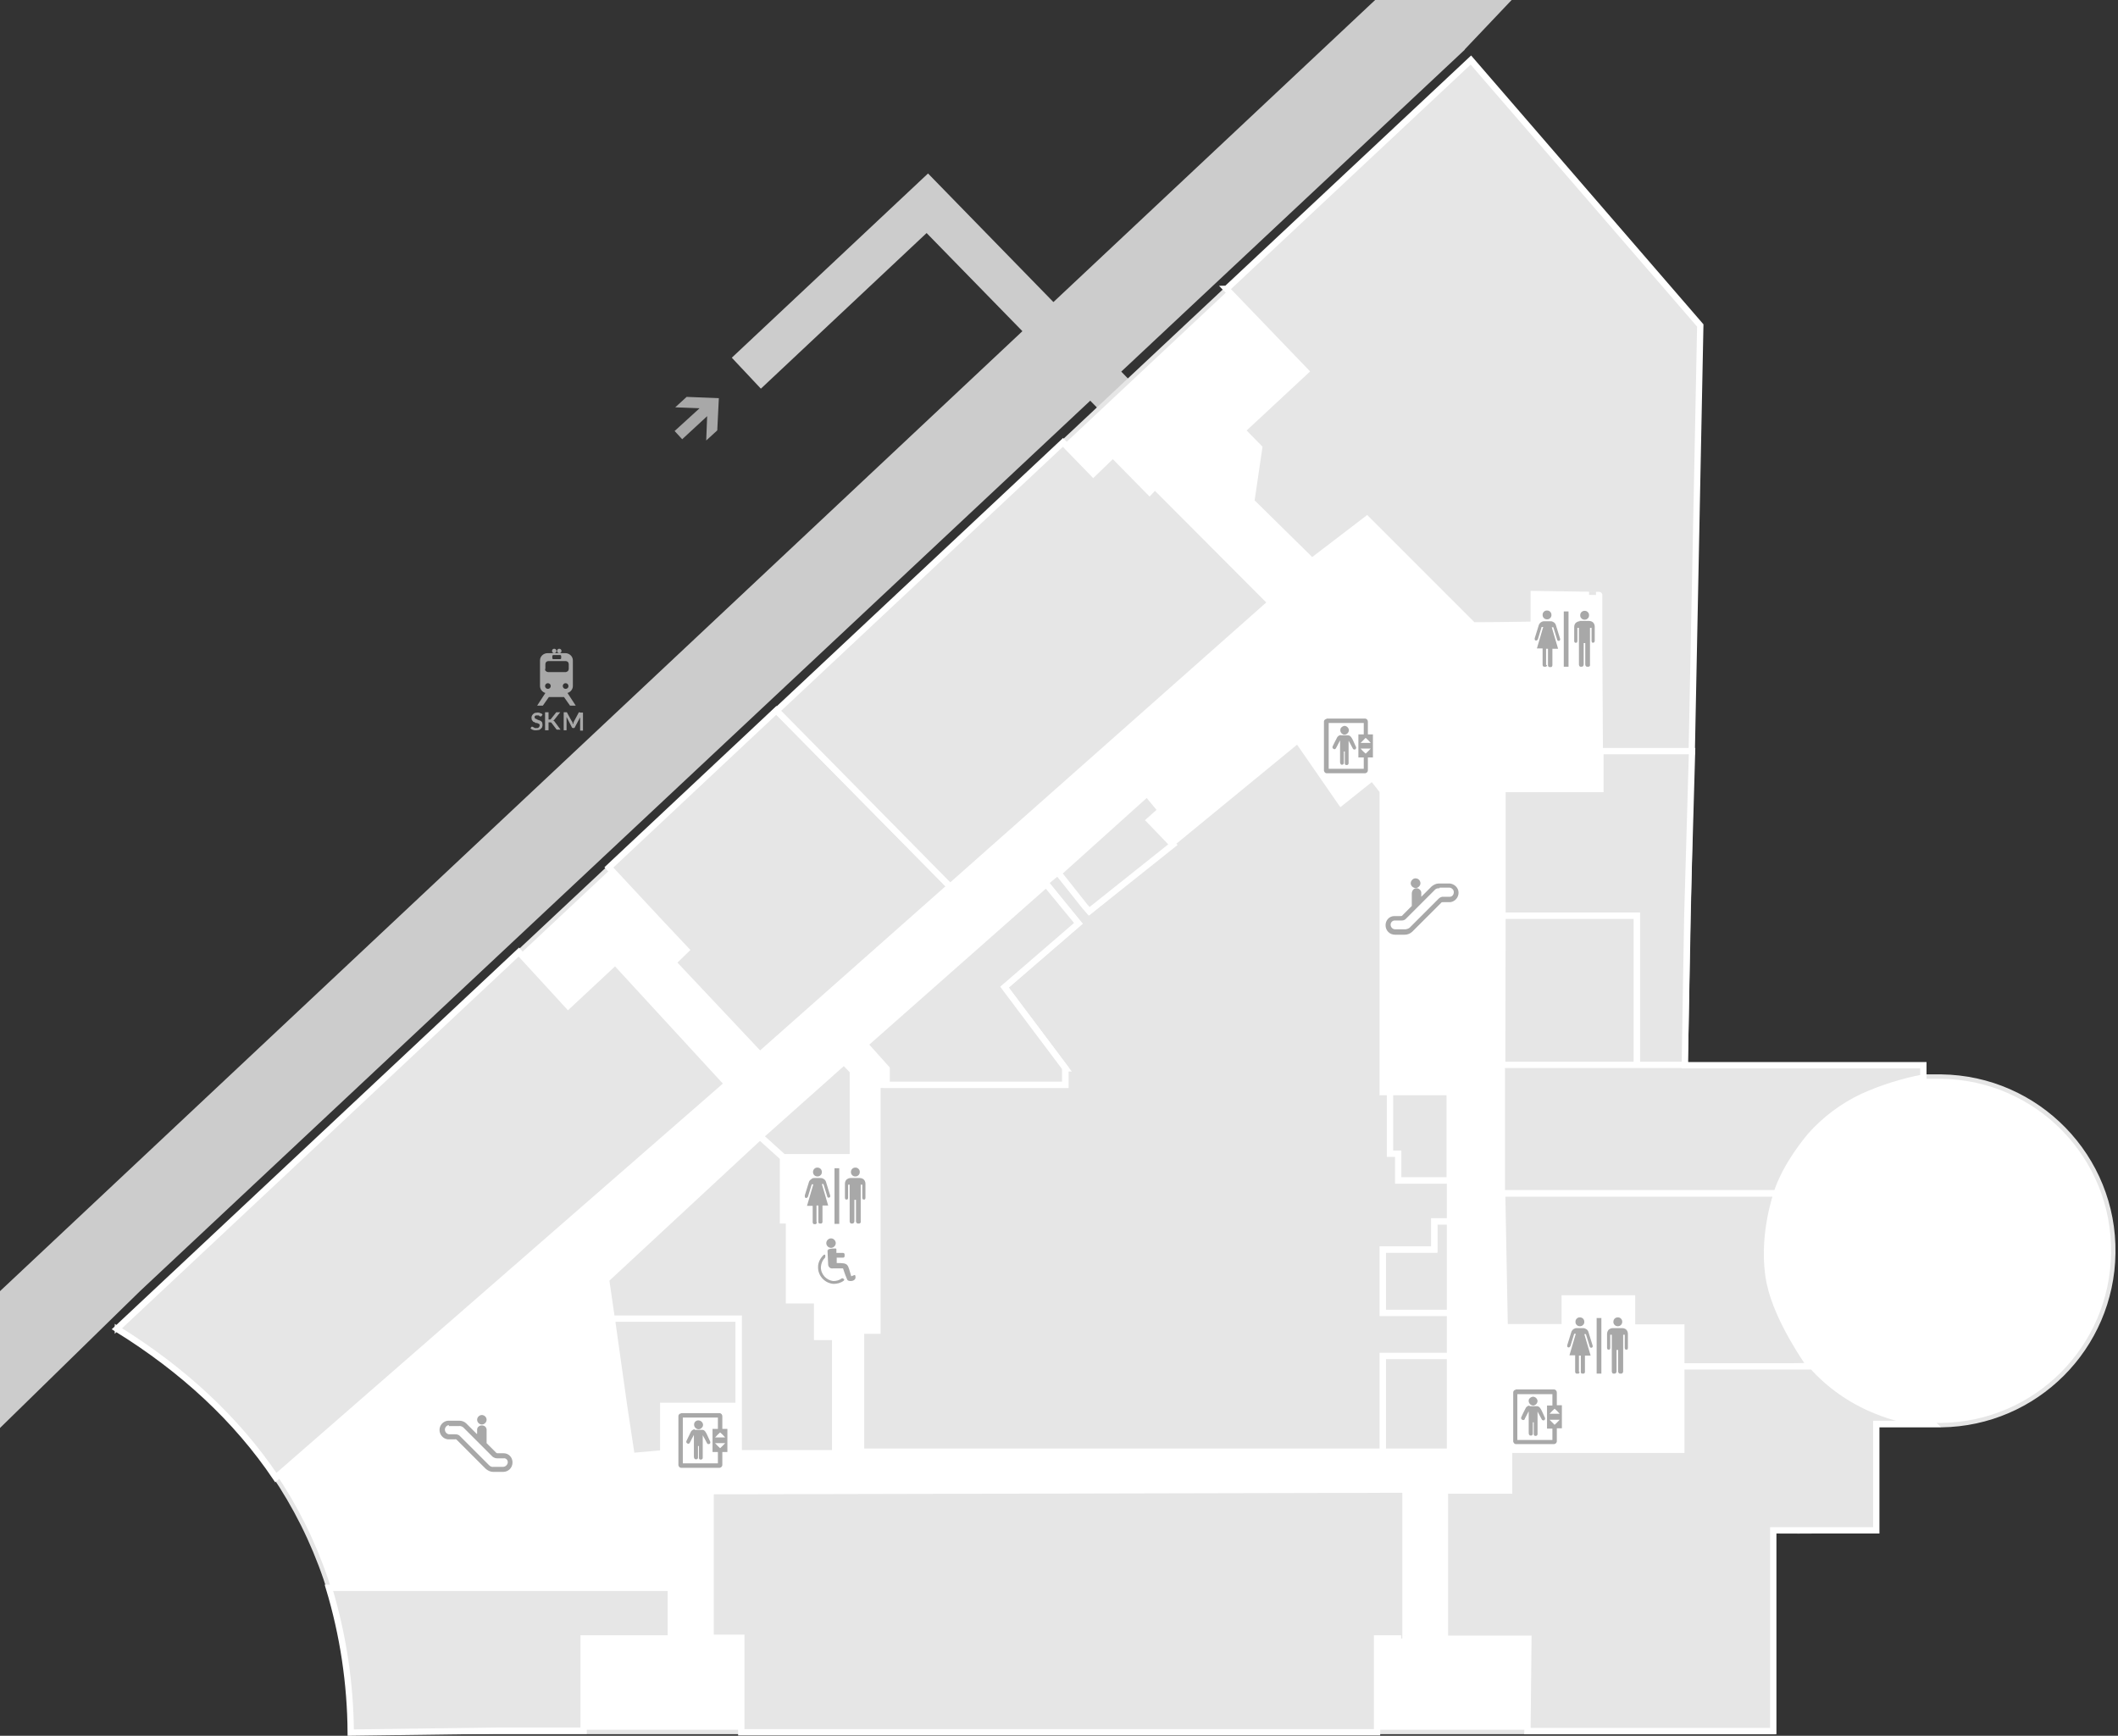 <?xml version="1.0" encoding="UTF-8"?>
<svg id="Warstwa_1" xmlns="http://www.w3.org/2000/svg" version="1.1" viewBox="0 0 670.3 549.3">
  <rect x="0" y="0" width="670.3" height="549.3" fill="#333333" stroke="none"/>
  <!-- Generator: Adobe Illustrator 29.2.1, SVG Export Plug-In . SVG Version: 2.1.0 Build 116)  -->
  <defs>
    <style>
      .tst0 {
        fill: #e6e6e6;
        stroke: #fff;
        stroke-width: 2px;
      }

      .tst0, .tst1 {
        stroke-miterlimit: 22.9;
      }

      .tst1 {
        fill: #fff;
        stroke: #e6e6e6;
        stroke-width: 1.4px;
      }

      .tst2 {
        fill: #a8a8a8;
      }

      .tst3 {
        fill: #ccc;
		stroke-width: 0px;
      }
    </style>
  </defs>
  <g id="tlo">
    <path class="tst3" d="M293.3,73.7l-52.5,49.3-9.2-9.8,52.3-49.1h0l9.8-9.2,66.8,68.5-9.8,9.2-57.5-58.9Z"/>
    <path class="tst3" d="M463.6,15.7L44.3,408.6,0,451.9v-43.3L435.2,0h43.2l-14.9,15.7Z"/>
    <path class="tst1" d="M37,420.5L465.5,19l72.6,84-4.7,237.7h79.5c0,0,1.5,0,1.5,0,30.5.4,54.9,25.5,54.4,55.9-.4,29.9-24.5,54-54.4,54.4h-20.7v33.5c-10.9,0-21.7.2-32.6.1v63.5H111.1c-.7-55.7-27.1-98.8-74.1-127.9Z"/>
  </g>
  <g id="sklepy">
	<path id="P_D_25" class="tst0" d="M458.9,459.4h-21.3v-30.3h21.3v30.3Z"/>
	<path id="P_D_24" class="tst0" d="M458.9,386.5h-5v8.9h-16.3v20.1h21.3v-29.1Z"/>
	<path id="P_D_23" class="tst0" d="M439.8,345.6v19.5h2.6v8.5h16.4v-28h-19.1Z"/>
	<path id="P_D_22" class="tst0" d="M317.8,312.4l23.4-20.2-10.4-12.9,4-3.3,10.1,12.2,65.8-54,13.7,19.8,9.9-7.9,3.3,4.2v95.3h2.3v19.5h2.6v8.5h16.4v12.9h-5v8.9h-16.3v20.1h21.3v13.6h-21.3v30.3h-165.1v-38.3h5.2v-77.8h59.5v-5.2l-19.3-25.7Z"/>
	<path id="P_D_20" class="tst0" d="M335.1,276.2l27.9-25.1,4.4,5.3-3.6,3.2,7.4,7.7h0l-24.6,19.6-1.9,1.5-1.4-1.6-8.4-10.6ZM337.1,338.1v5.2h-56.5v-5.1l-6.9-7.7,57.4-50.7,10.2,12.4-23.4,20.2,19.3,25.7ZM247.9,366.2l-7.3-6.6,26.5-23.6,2.8,2.9v27.3h-22Z"/>
	<path id="P_D_15" class="tst0" d="M233.8,417.2 L233.8,444.9 L209.9,444.9 L209.9,459.9 L199.9,460.8 L197.5,444.9 L193.6,417.2 L233.8,417.2 Z"/>
	<path id="P_D_13" class="tst0" d="M104.1,502.5c4.5,14.9,6.8,30.3,6.9,45.8l45.6-.6h28.1v-29.2h27.6v-16h-108.2Z"/>
	<path id="P_D_12" class="tst0" d="M264.3,423v36.9h-30.5v-42.6h-40.2l-1.8-12.4,48.7-45.2,7.3,6.6v19.9h1.9v25.3h8.9v11.6h5.6ZM164.2,301.3l15.6,17,14.9-13.9,35.5,38.6-142.9,124.6c-12.4-18.4-29.3-34.1-50.3-47.1l127.2-119.2Z"/>
	<path id="P_D_11" class="tst0" d="M300.7,280.5l-60.2,53.3-27.5-29.2l4.1-4-8.1-8.6l-16.3-17.5l53-49.7l54.9,55.6Z"/>
	<path id="P_D_10" class="tst0" d="M245.8,224.9l90.6-84.9l9.6,9.9l6.2-6l11.6,11.8l1.7-1.8l36.7,36.8l-101.5,89.9l-54.9-55.7Z"/>
	<path id="P_D_9" class="tst0" d="M388.2,91.4l77.3-72.4l72.6,84l-2.7,134.8h-29.1l-0.2-33v-16.5c0.1,0-20.7-0.3-20.7-0.3v9.7s-12.4,0.2-19.2,0.2l-33.6-33.6l-17.4,13.3l-19.2-18.9l2.5-17l-5.4-5.5l20.1-18.7l-25.1-26.1Z"/>
	<path id="P_D_8" class="tst0" d="M475.4,289.8h0.1v-40.1h31v-12h29l-1.5,52.1l-0.8,47.3h-15.2v-47.3h-42.6Z"/>
	<path id="P_D_7" class="tst0" d="M518,337.1 L475.4,337.1 L475.5,289.8 L518,289.8 L518,337.1 Z"/>
	<path id="P_D_6" class="tst0" d="M533.2,337.1h75.5v3.9c-6.7,1.3-13.1,3.3-19.3,6.1c-6.3,3-11.9,7.2-16.5,12.4c-8.6,10.4-10.6,18.1-10.6,18.1h-87s0-40.6,0-40.6h57.9Z"/>
	<path id="P_D_5" class="tst0" d="M562.3,377.7s-5.1,14.3-2.2,28.3c2.5,12.1,12.8,26.3,12.8,26.3l-40.8,0.8v-13h-15.6v-9.2h-21.3v9.1h-19l-0.8-42.3h87Z"/>
	<path id="P_D_4" class="tst0" d="M611.7,450.5c-6.4-0.4-12.6-1.8-18.5-4.3c-7.5-3.1-14.2-7.8-19.6-13.8h-41.5v26.4h-54.5v12.9h-20.3v46.9h26.4l-0.3,29.2h77.8v-63.5h32.6v-33.7h18Z"/>
	<path id="P_D_3" class="tst0" d="M224.9,471.9l219.9-0.5v47.1c0.1,0-9,0-9,0v29.7h-201.2c0,0,0-29.9,0-29.9h-9.7v-46.4Z"/>
  </g>
  <g id="ikony">
    <path class="tst2" d="M154,449.3h0c0-.8-.7-1.5-1.5-1.5s-1.5.7-1.5,1.5.7,1.5,1.5,1.5c.8,0,1.5-.7,1.5-1.5ZM151,453.7v-1c0-.1,0-.2,0-.3,0-.8.8-1.4,1.7-1.3s1.4.8,1.3,1.7v3.9h0l2.9,2.9c.3.3.3.3.8.3h1.7c1.6,0,2.8,1.3,2.8,2.9h0c0,1.7-1.3,3-3,3h-3.1c-.9,0-1.7-.4-2.4-1l-9.1-9.1c-.2-.2-.4-.3-.6-.2h-2.3c-1.5-.2-2.6-1.5-2.6-3,0-1.5,1.2-2.8,2.7-2.9h3.6c.8,0,1.6.3,2.2.9l3.3,3.3h0ZM142.1,451c-.7,0-1.3.7-1.3,1.4,0,.8.6,1.4,1.3,1.5h1.9c.6,0,1.2.1,1.6.6l9.2,9.2c.4.4.9.6,1.4.5h3c.8,0,1.5-.7,1.5-1.5,0,0,0,0,0,0,0-.7-.6-1.3-1.3-1.2h-2.1c-.5,0-1-.2-1.4-.5l-9.3-9.3c-.4-.3-.9-.5-1.4-.4h-3.2Z"/>
    <path class="tst2" d="M265.6,387.3v-17.6h-1.5v17.6h1.5ZM258.7,372.3c.4,0,.7-.1,1-.4.3-.3.4-.6.4-1,0-.8-.6-1.4-1.4-1.4,0,0,0,0,0,0-.4,0-.7.1-1,.4-.3.3-.4.6-.4,1,0,.8.6,1.4,1.4,1.4h0ZM258.4,386.7v-5.2h.6v5.2c0,.2.1.5.4.5,0,0,.2,0,.2,0,0,0,.2,0,.3,0,.2,0,.4-.3.4-.5v-5.2h1.8l-2-6.8h.5l1.2,3.9c0,.3.3.5.6.4,0,0,0,0,0,0,0,0,.1,0,.2-.1.2-.2.2-.4.1-.7l-1.3-4.2c-.1-.4-.4-.7-.7-.9-.3-.2-.6-.3-1-.3h-2c-.4,0-.7.1-1,.4-.3.2-.6.5-.7.9l-1.3,4.2c0,.2,0,.5.1.7,0,0,.1,0,.2.1,0,0,.2,0,.2,0,.2,0,.4-.2.5-.4l1.2-3.9h.5l-2,6.8h1.8v5.2c0,.2.1.5.4.6.2,0,.3,0,.5,0,.2,0,.4-.3.4-.6h0ZM269.2,372.8c-.5,0-.9.2-1.3.5-.3.3-.5.8-.5,1.3v4.5c0,.2.1.4.3.5,0,0,.1,0,.2,0,0,0,.2,0,.2,0,.2,0,.3-.3.3-.5v-4.2h.5v11.6c0,.3.2.6.4.7.2,0,.4,0,.6,0,.3-.1.5-.4.5-.7v-6.8h.5v6.8c0,.3.2.6.5.7.1,0,.2,0,.3,0,.1,0,.2,0,.3,0,.3-.1.5-.4.4-.7v-11.6h.5v4.2c0,.2.1.4.3.5,0,0,.2,0,.2,0,0,0,.1,0,.2,0,.2,0,.3-.3.3-.5v-4.5c0-.5-.2-1-.5-1.3-.3-.3-.8-.5-1.3-.5h-3.1ZM270.7,372.3c.8,0,1.4-.6,1.4-1.4,0-.4-.1-.7-.4-1-.3-.3-.6-.4-1-.4-.8,0-1.4.6-1.4,1.4,0,0,0,0,0,0,0,.4.1.7.4,1,.3.3.6.4,1,.4h0Z"/>
    <path class="tst2" d="M506.8,434.7v-17.6h-1.5v17.6h1.5ZM500,419.7c.4,0,.7-.1,1-.4.3-.3.4-.6.4-1,0-.8-.6-1.4-1.4-1.4-.4,0-.7.1-1,.4-.3.3-.4.6-.4,1,0,.4.1.7.4,1,.3.3.6.4,1,.4h0ZM499.7,434.2v-5.2h.6v5.2c0,.2.1.5.4.5,0,0,.2,0,.3,0,0,0,.2,0,.2,0,.2,0,.4-.3.4-.5v-5.2h1.8l-2-6.8h.5l1.2,3.9c0,.2.2.4.4.4,0,0,.1,0,.2,0,0,0,.1,0,.2-.1.2-.2.2-.4.1-.7l-1.3-4.2c-.1-.4-.4-.7-.7-.9-.3-.2-.6-.3-1-.3h-2c-.4,0-.7.1-1,.3-.3.2-.6.6-.7.9l-1.3,4.2c0,.2,0,.5.1.6,0,0,.1,0,.2.1,0,0,.2,0,.2,0,.2,0,.4-.2.5-.4l1.2-3.9h.5l-2,6.8h1.8v5.2c0,.2.1.5.4.6,0,0,.2,0,.3,0,0,0,.2,0,.3,0,.2,0,.4-.3.4-.6h0ZM510.4,420.3c-.5,0-.9.2-1.3.5-.3.4-.5.8-.5,1.3v4.5c0,.2.1.4.3.5,0,0,.1,0,.2,0,0,0,.2,0,.2,0,.2,0,.3-.3.3-.5v-4.2h.5v11.6c0,.3.2.6.4.7,0,0,.2,0,.3,0,.1,0,.2,0,.3,0,.3-.1.5-.4.5-.7v-6.8h.5v6.8c0,.3.2.6.5.7.1,0,.2,0,.3,0,.1,0,.2,0,.3,0,.3-.1.5-.4.5-.7v-11.6h.5v4.2c0,.2.1.4.3.5,0,0,.2,0,.2,0,0,0,.1,0,.2,0,.2,0,.3-.3.3-.5v-4.5c0-.5-.2-1-.5-1.3-.3-.3-.8-.5-1.3-.5h-3.1ZM512,419.7c.8,0,1.4-.6,1.4-1.4,0-.4-.1-.7-.4-1-.3-.3-.6-.4-1-.4-.8,0-1.4.6-1.4,1.4,0,.4.1.7.4,1,.3.3.6.4,1,.4h0Z"/>
    <path class="tst2" d="M267,405.3c-.9.7-2.1,1-3.2,1-2.8-.2-5-2.6-4.9-5.4,0-1.4.7-2.7,1.7-3.7.7-.6.7.5.5.8-.8.8-1.2,1.8-1.3,2.9-.1,2.3,1.7,4.3,4,4.5,1,0,1.9-.3,2.7-.9.1,0,1.1.3.5.8h0ZM261.9,395.6v.4l.2,4.3c.1.7.7,1.2,1.4,1.1h3.3c.5,1.6.8,2.3,1.3,3.5.3.9,3.4.7,2.5-1.4,0,0-.1,0-.2,0l-1,.4c-1.2-3.9-.7-4.2-4.6-4.2v-1.7c0,0,2,0,2,0,.3,0,.5-.2.5-.5,0,0,0,0,0,0v-.5c0-.3-.2-.5-.5-.5,0,0,0,0,0,0h-2.1v-1.1c0-.2-.1-.3-.3-.3-.7,0-1.3,0-2,.2-.2,0-.3.1-.3.3h-.1ZM263,394.9c.8,0,1.5-.7,1.5-1.5s-.7-1.5-1.5-1.5-1.5.7-1.5,1.5h0c0,.8.7,1.5,1.5,1.5,0,0,0,0,0,0h0Z"/>
    <path class="tst2" d="M496.4,211v-17.5h-1.5v17.5h1.5ZM489.6,196c.4,0,.7-.1,1-.4.3-.3.4-.6.4-1,0-.8-.6-1.4-1.4-1.4-.4,0-.7.1-1,.4-.3.3-.4.6-.4,1,0,.8.6,1.4,1.4,1.4h0ZM489.3,210.5v-5.2h.6v5.2c0,.2.1.5.4.6,0,0,.2,0,.3,0,0,0,.2,0,.3,0,.2,0,.4-.3.4-.6v-5.2h1.8l-2-6.8h.5l1.2,3.9c0,.2.2.4.4.4,0,0,.1,0,.2,0,0,0,.1,0,.2-.1.2-.2.2-.4.1-.7l-1.3-4.2c-.1-.4-.4-.7-.7-.9-.3-.2-.6-.3-1-.3h-2c-.4,0-.7.1-1,.3-.3.2-.6.6-.7.9l-1.3,4.2c0,.2,0,.5.1.6,0,0,.1,0,.2.1,0,0,.1,0,.2,0,.2,0,.4-.2.5-.4l1.2-3.9h.5l-2,6.8h1.8v5.2c0,.2.1.5.4.6,0,0,.2,0,.3,0,0,0,.2,0,.3,0,.2,0,.4-.3.4-.6h0ZM500,196.6c-.5,0-.9.2-1.3.5-.3.3-.5.8-.5,1.3v4.5c0,.2.1.4.3.5,0,0,.1,0,.2,0,0,0,.2,0,.2,0,.2,0,.3-.3.3-.5v-4.2h.5v11.6c0,.3.2.6.4.7.2,0,.4,0,.6,0,.3-.1.5-.4.5-.7v-6.8h.5v6.8c0,.3.2.6.5.7,0,0,.2,0,.3,0,.1,0,.2,0,.3,0,.3-.1.5-.4.4-.7v-11.6h.5v4.2c0,.2.1.4.3.5,0,0,.2,0,.2,0,.3,0,.5-.3.5-.6,0,0,0,0,0,0v-4.5c0-.5-.2-1-.5-1.3-.3-.3-.8-.5-1.3-.5h-3.1ZM501.5,196.1c.4,0,.7-.1,1-.4.3-.3.4-.6.4-1,0-.4-.1-.7-.4-1-.3-.3-.6-.4-1-.4-.8,0-1.4.6-1.4,1.4,0,.4.1.7.4,1,.3.3.6.4,1,.4h0Z"/>
    <path class="tst2" d="M448.3,281c.8-.2,1.4-1,1.2-1.8-.1-.6-.6-1.1-1.2-1.2-.8-.2-1.6.4-1.8,1.2-.2.8.4,1.6,1.2,1.8.2,0,.4,0,.6,0ZM449.8,283.8h0l3.3-3.3c.6-.5,1.4-.9,2.2-.9h3.6c1.5.2,2.7,1.4,2.7,2.9,0,1.5-1.1,2.8-2.6,3h-2.3c-.2,0-.5,0-.6.2l-9.1,9.1c-.6.6-1.5,1-2.4,1h-3.1c-1.7,0-3-1.3-3-3,0-1.6,1.2-2.9,2.8-2.9h1.8c.5,0,.6,0,.8-.3l2.9-2.9h0v-3.9c0-.8.5-1.6,1.3-1.7s1.6.5,1.7,1.3c0,.1,0,.2,0,.3v1h0ZM455.6,281.1c-.5,0-1,0-1.4.4l-9.3,9.3c-.4.4-.8.5-1.4.5h-2.1c-.7,0-1.3.6-1.3,1.3,0,0,0,0,0,0,0,.8.6,1.5,1.5,1.5h3c.5,0,1.1-.2,1.5-.5l9.2-9.2c.4-.4,1-.7,1.6-.6h1.9c.8,0,1.3-.7,1.3-1.5,0-.7-.6-1.3-1.3-1.4h-3.2Z"/>
    <path class="tst2" d="M479.7,439.7h12.2c.5.1.8.5.8,1v4h1.6v7.3h-1.6v4.1c0,.4-.3.8-.8.9h-12.2c-.4,0-.7-.4-.8-.8v-15.6c0-.4.4-.8.8-.8M480.2,441.1v14.6h11.1v-3.6h-1.7v-7.3h1.7v-3.6h-11.2M492,445.8c-.5.5-1.1,1-1.6,1.6h3.2c-.5-.6-1-1.1-1.6-1.6M490.4,449.3c.5.5,1.1,1.1,1.6,1.6.5-.5,1.1-1,1.6-1.6h-3.2M485.1,442c.8,0,1.4.6,1.5,1.3,0,.8-.6,1.4-1.3,1.5-.8,0-1.4-.6-1.5-1.3,0-.1,0-.3,0-.4.1-.6.7-1,1.3-1.1M484.1,445c.8,0,1.6,0,2.4,0,.8.1,1.2,1,1.5,1.6s.7,1.5,1,2.2c0,.3-.1.6-.4.7-.2,0-.4,0-.6-.2-.5-.9-.9-1.7-1.4-2.6v7.2c0,.3-.4.6-.7.5-.3,0-.5-.2-.5-.5v-3.8h-.3v3.7c0,.3-.4.6-.7.5-.1,0-.3,0-.4-.2-.2-.2-.2-.5-.2-.8v-6.7c-.4.8-.8,1.5-1.2,2.3,0,.3-.3.5-.5.5-.3,0-.6-.2-.7-.5,0-.1,0-.2,0-.3.4-.9.8-1.8,1.3-2.7.2-.6.7-1,1.3-1.1h0Z"/>
    <path class="tst2" d="M215.6,447.2h12.2c.5.1.8.5.8,1v4h1.6v7.3h-1.6v4.1c0,.4-.3.8-.8.9h-12.3c-.4,0-.7-.4-.8-.8v-15.6c0-.4.4-.8.8-.8M216.1,448.5v14.6h11.1v-3.6h-1.7v-7.3h1.7v-3.6h-11.1M227.9,453.3c-.5.5-1.1,1-1.6,1.6h3.2c-.5-.6-1-1.1-1.6-1.6M226.3,456.7c.5.5,1,1.1,1.6,1.6.5-.5,1.1-1,1.6-1.6h-3.2M221,449.5c.8,0,1.4.6,1.5,1.3,0,.3,0,.6-.3.9-.4.6-1.2.8-1.8.4-.7-.4-.9-1.2-.6-1.9.2-.4.7-.7,1.1-.7M219.9,452.5h2.4c.8,0,1.2,1,1.5,1.6s.7,1.5,1,2.2c0,.3,0,.6-.4.7-.2,0-.5,0-.6-.2-.5-.9-.9-1.8-1.4-2.6v7.2c0,.3-.4.6-.7.5-.3,0-.5-.2-.5-.5v-3.8h-.3v3.7c0,.3-.3.6-.7.5-.1,0-.3,0-.4-.2-.2-.2-.2-.5-.2-.8v-6.7c-.4.7-.8,1.5-1.2,2.3-.1.2-.3.5-.5.5-.3,0-.6-.2-.7-.5,0-.1,0-.2,0-.3.4-.9.9-1.8,1.3-2.7.2-.6.7-1,1.3-1.1h0Z"/>
    <path class="tst2" d="M419.9,227.4h12.2c.5.1.8.5.8,1v4h1.6v7.3h-1.6v4.1c0,.4-.3.8-.8.9h-12.3c-.4,0-.7-.4-.8-.8v-15.6c0-.4.4-.7.8-.8M420.5,228.8v14.5h11.1c0-1.2,0-2.4,0-3.6h-1.7v-7.3h1.7v-3.6h-11.1M432.2,233.5c-.5.5-1.1,1.1-1.6,1.6h3.2c-.5-.6-1-1.1-1.6-1.6M430.6,236.9c.5.6,1,1.1,1.6,1.6.5-.5,1.1-1,1.6-1.6h-3.2M425.4,229.7c.8,0,1.4.6,1.5,1.3,0,.8-.6,1.4-1.3,1.5-.2,0-.5,0-.7-.2-.6-.3-.8-.9-.7-1.5.1-.6.7-1,1.3-1.1M424.3,232.7c.8,0,1.6,0,2.4,0,.8.1,1.2,1,1.5,1.6s.7,1.5,1,2.2c0,.3-.1.6-.4.7-.2,0-.4,0-.6-.2-.5-.9-.9-1.8-1.4-2.6v7.2c0,.3-.4.6-.7.5-.3,0-.5-.2-.5-.5v-3.8h-.3v3.7c0,.3-.4.6-.7.5-.1,0-.2,0-.3-.2-.2-.2-.2-.5-.2-.8v-6.7c-.4.8-.8,1.5-1.2,2.3-.1.2-.3.5-.5.5-.3,0-.6-.2-.7-.5,0-.1,0-.2,0-.3.4-.9.9-1.8,1.3-2.6.2-.6.7-1,1.3-1.1h0Z"/>
    <path class="tst2" d="M217.3,125.6l10.2.4-.5,10.2-3.5,3.2.3-7.7-7.9,7.3-2.4-2.6,7.9-7.2-7.7-.3,3.5-3.2Z"/>
    <path class="tst2" d="M171.6,228.7c0,.2.1.4.1.6,0,.2,0,.5-.1.7,0,.2-.2.4-.4.6-.2.2-.4.3-.6.4-.3,0-.6.1-.8.1-.2,0-.4,0-.5,0-.2,0-.3,0-.5-.1-.2,0-.3-.1-.5-.2-.1,0-.3-.2-.4-.3l.3-.5s0,0,.1,0c0,0,0,0,.1,0,0,0,.2,0,.2,0l.3.2c.1,0,.2.1.4.2.2,0,.3,0,.5,0,.3,0,.5,0,.7-.2.2-.2.3-.4.3-.6,0-.1,0-.3-.1-.4,0-.1-.2-.2-.3-.2-.1,0-.3-.1-.4-.2h-.5c-.2-.2-.3-.3-.5-.3-.2,0-.3-.2-.4-.3-.1-.1-.2-.3-.3-.4,0-.2-.1-.4-.1-.7,0-.4.2-.8.5-1.1.2-.2.4-.3.6-.4.3,0,.5-.1.8-.1.3,0,.6,0,.9.2.3,0,.5.2.7.4l-.3.5s0,0-.1.1c0,0,0,0-.1,0,0,0-.1,0-.2,0h-.2c-.1-.2-.2-.2-.3-.3-.1,0-.3,0-.4,0-.1,0-.3,0-.4,0-.1,0-.2,0-.3.1,0,0-.1.1-.2.2,0,0,0,.2,0,.3,0,.1,0,.2.1.3,0,0,.2.2.3.2.1,0,.3.1.4.2l.5.2c.2,0,.3.1.5.2.2,0,.3.2.4.3.1.1.2.2.3.4ZM175.2,228.2c0,0-.1-.1-.2-.1.1,0,.3-.2.4-.3l1.9-2.4h-.9c0,0-.2,0-.3,0,0,0-.2.1-.2.2l-1.6,2c0,0-.1.1-.2.1,0,0-.2,0-.3,0h-.2v-2.3h-1.1v5.7h1.1v-2.5h.4c0,0,.2,0,.3,0,0,0,.1,0,.2.1l1.6,2.1c0,0,0,.1.1.1,0,0,.2,0,.3,0h.9l-2-2.7c0,0-.1-.1-.2-.2ZM183.4,225.4h-.2s0,0,0,0c0,0,0,0,0,0l-1.7,3.2v.3c-.1,0-.2.3-.2.3,0,0,0-.2-.1-.3v-.3c-.1,0-1.8-3.2-1.8-3.2,0,0,0,0,0,0,0,0,0,0,0,0h-1v5.7h.9v-3.7c0,0,0-.2,0-.2,0,0,0-.2,0-.3l1.7,3.3c0,.1.2.2.4.2h.1c.2,0,.3,0,.4-.2l1.7-3.2v4.2h.9v-5.7h-.9ZM175.4,206.7c.4,0,.7-.3.7-.7s-.3-.7-.7-.7-.7.3-.7.7c0,.4.3.7.7.7,0,0,0,0,0,0h0ZM177,206.7c.4,0,.7-.3.7-.7s-.3-.7-.7-.7-.7.3-.7.7c0,.4.3.7.7.7,0,0,0,0,0,0h0ZM173.7,220.6l-1.9,2.7h-1.8l2.6-4c-1-.3-1.7-1.2-1.7-2.2v-8.1c0-1.3,1.1-2.3,2.4-2.3,0,0,0,0,0,0h5.6c1.3,0,2.4,1,2.4,2.3,0,0,0,0,0,0v8.1c0,1-.7,1.9-1.7,2.2l2.6,4h-1.8l-1.9-2.7h-5ZM179.9,217.1c0-.5-.4-.9-.9-.9s-.9.4-.9.9.4.9.9.9h0c.5,0,.9-.4.9-.8,0,0,0,0,0,0h0ZM174.8,208.3c0,.1.1.3.3.3h2.2c.1,0,.3-.1.3-.3v-.7c0-.1-.1-.3-.3-.3h-2.2c-.1,0-.3.1-.3.3v.7ZM172.5,211.7c0,.3,0,.5.3.7.2.2.5.3.7.3h5.4c.3,0,.5-.1.8-.3.2-.2.3-.5.3-.7v-1.5c0-.6-.4-1-1-1h-5.4c-.6,0-1,.4-1,1v1.5ZM173.4,218c.5,0,.9-.4.9-.9s-.4-.9-.9-.9-.9.4-.9.9h0c0,.5.4.9.9.9,0,0,0,0,0,0h0Z"/>
  </g>
</svg>